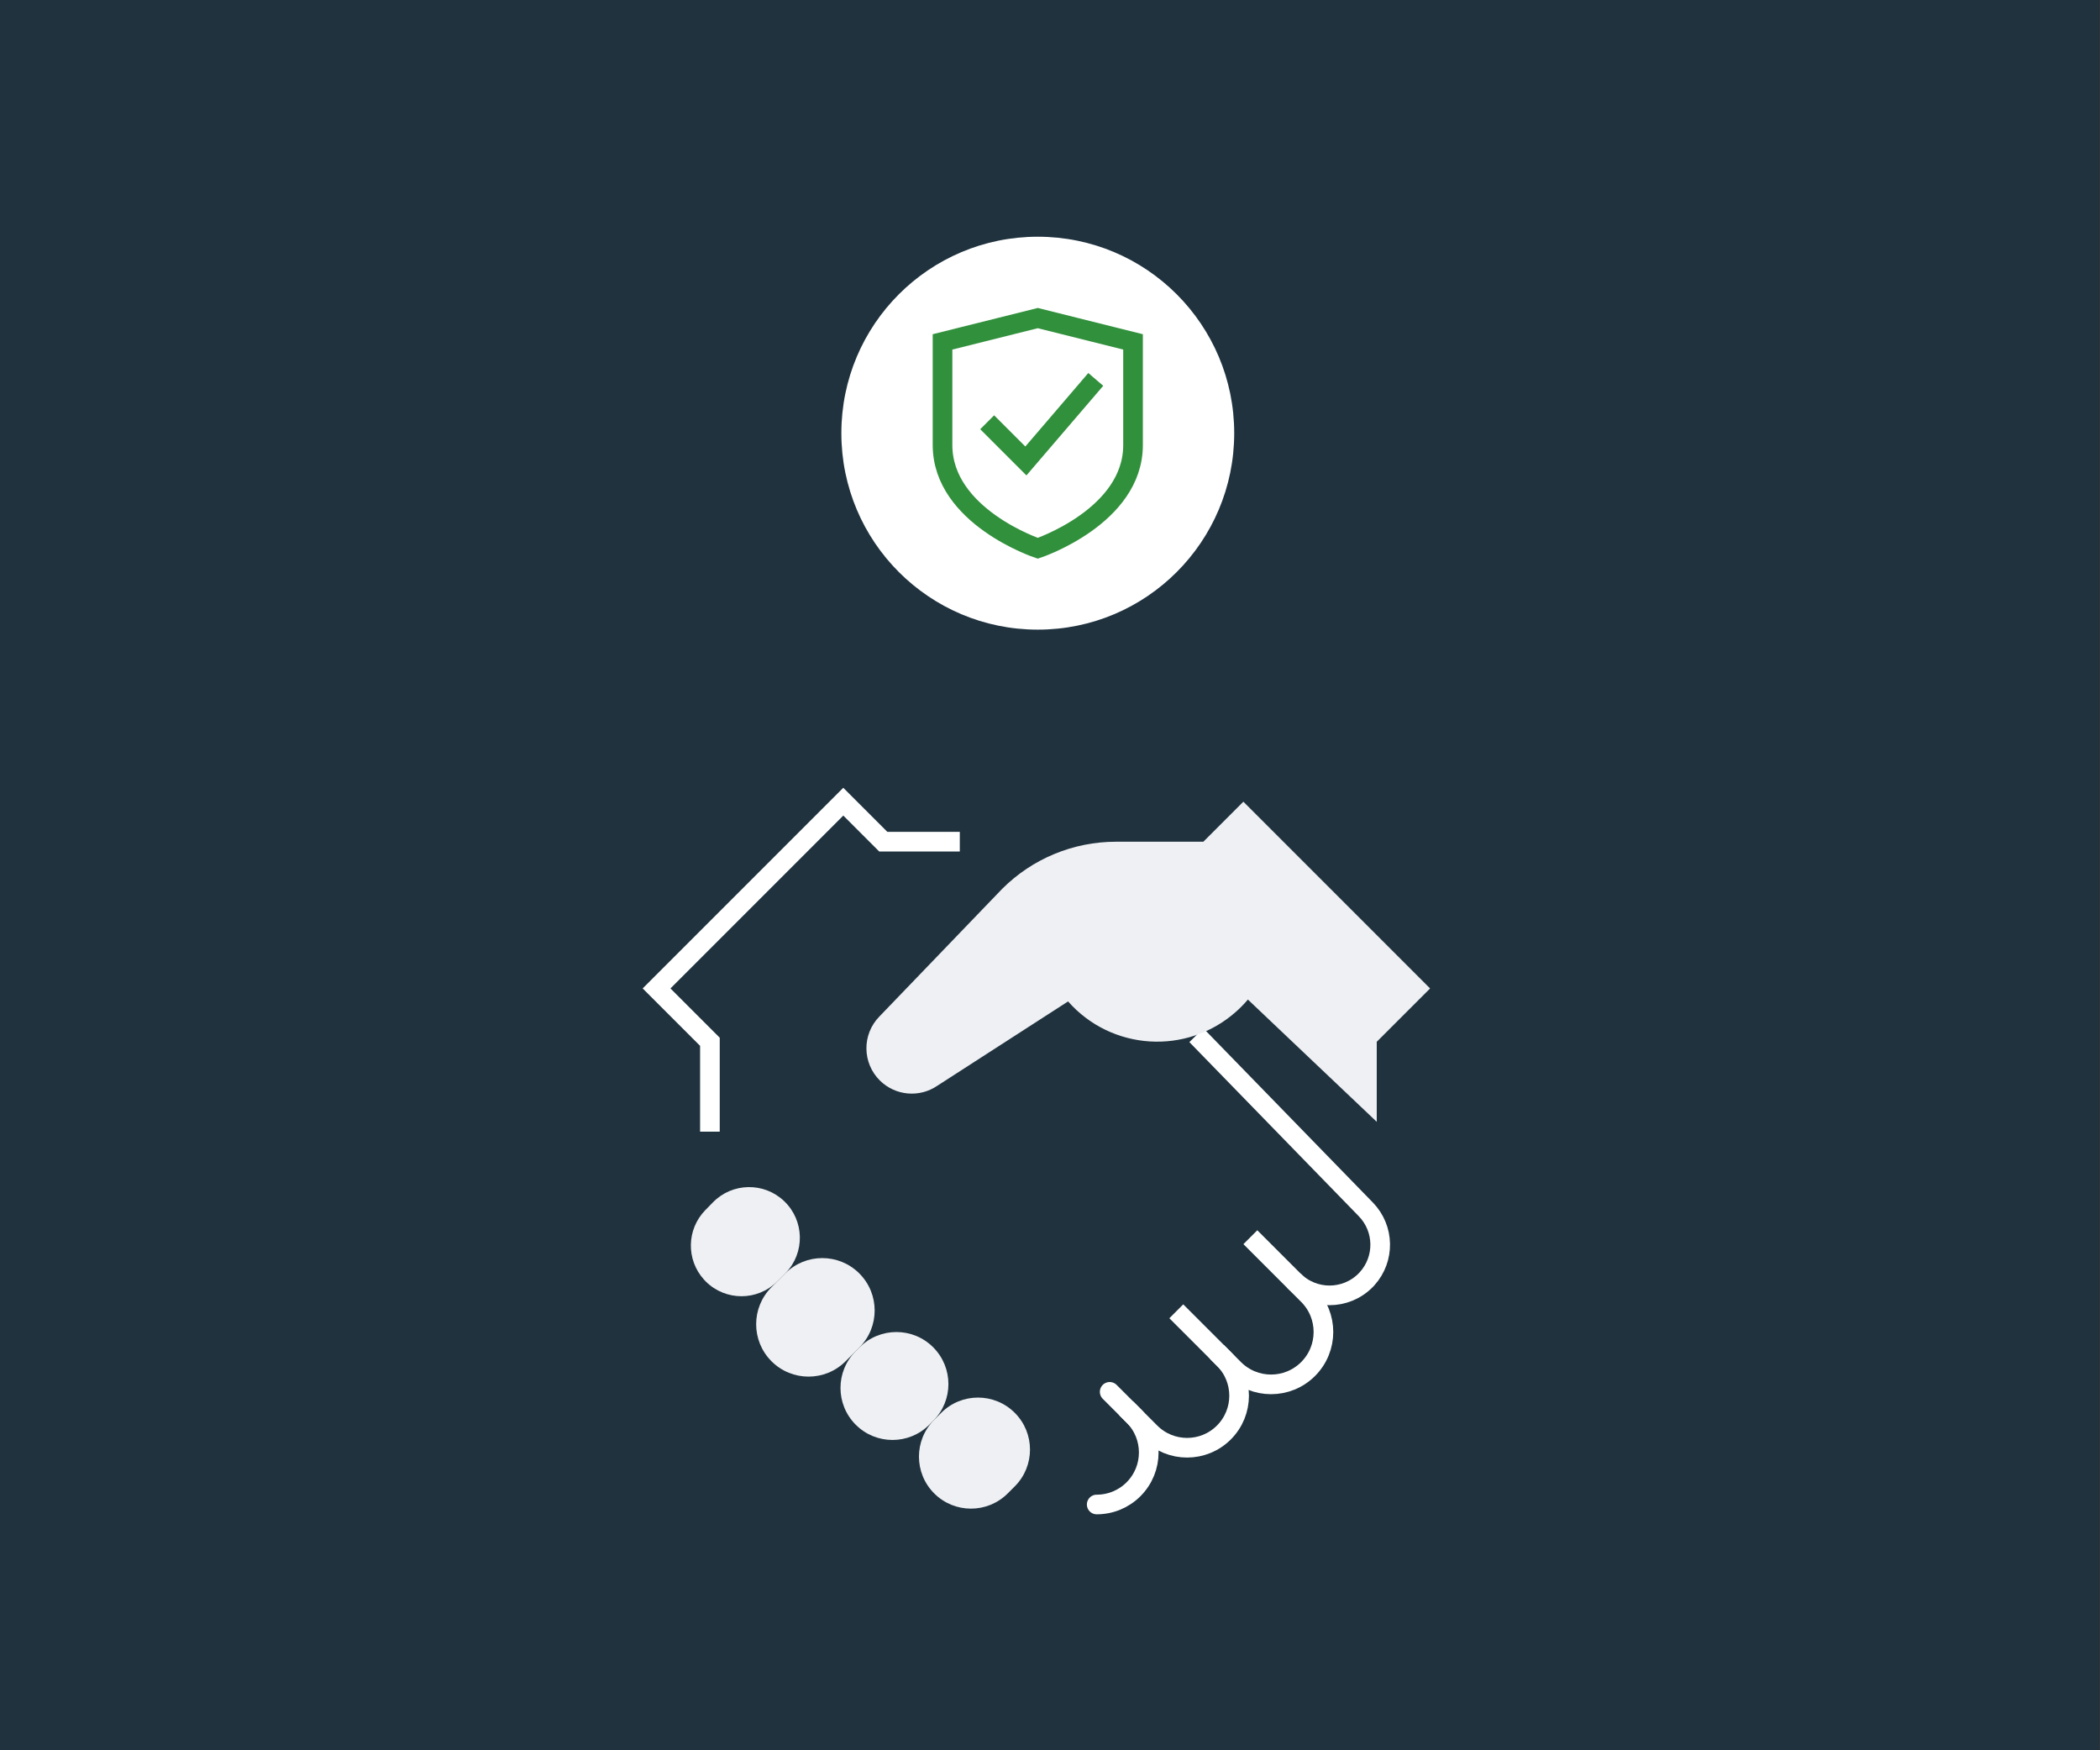 <?xml version="1.0" encoding="UTF-8"?><svg id="Layer_1" xmlns="http://www.w3.org/2000/svg" viewBox="0 0 1176 980"><rect x="0" y="0" width="1176" height="980" fill="#333333" stroke="none"/><defs><style>.cls-1,.cls-2,.cls-3{fill:none;stroke:#fff;}.cls-1,.cls-2,.cls-3,.cls-4{stroke-miterlimit:10;stroke-width:11px;}.cls-1,.cls-4{stroke-linecap:square;}.cls-2{stroke-linecap:round;}.cls-4{stroke:#31903c;}.cls-4,.cls-5{fill:#fff;}.cls-6{fill:#1f323e;}.cls-6,.cls-5,.cls-7{stroke-width:0px;}.cls-7{fill:#eff0f3;}</style></defs><rect class="cls-6" x="-2.68" width="1178.19" height="980"/><path class="cls-1" d="m704.09,696.61l28.45,28.44c11.45,11.46,11.45,30.02,0,41.48h0c-11.46,11.46-30.03,11.46-41.49,0l-28.43-28.43"/><path class="cls-2" d="m621.42,779.31l13.35,13.35c11.37,11.37,11.37,29.81,0,41.19h0c-5.46,5.48-12.89,8.55-20.62,8.53"/><polyline class="cls-1" points="397.55 628.12 397.55 583.3 367.68 553.43 472.24 448.87 494.64 471.27 531.99 471.27"/><path class="cls-7" d="m432.04,720.7l7.69-7.69c11.46-11.46,30.03-11.46,41.49,0h0c11.46,11.46,11.45,30.03,0,41.49l-7.69,7.69c-11.46,11.46-30.03,11.46-41.49,0h0c-11.46-11.46-11.45-30.03,0-41.49Z"/><path class="cls-7" d="m523.15,794.98l3.93-3.93c11.38-11.38,29.82-11.38,41.19,0h0c11.38,11.38,11.38,29.82,0,41.19l-3.93,3.93c-11.38,11.38-29.82,11.38-41.19,0h0c-11.38-11.38-11.38-29.82,0-41.19Z"/><path class="cls-7" d="m439.61,713.13l-4.33,4.33c-11.05,11.08-29,11.09-40.07.04-.34-.34-.68-.69-1-1.06h0c-10.03-11.09-9.73-28.07.69-38.8l4.33-4.43c10.87-11.12,28.66-11.42,39.9-.68h0c11.34,10.82,11.76,28.79.94,40.13-.15.16-.3.31-.46.47Z"/><path class="cls-7" d="m479.21,756.53l2.18-2.18c11.38-11.38,29.82-11.38,41.19,0h0c11.38,11.38,11.38,29.82,0,41.19l-2.18,2.18c-11.38,11.38-29.82,11.38-41.19,0h0c-11.38-11.38-11.38-29.82,0-41.19Z"/><path class="cls-1" d="m685.37,760.88c11.38,11.37,11.38,29.82,0,41.19h0c-11.37,11.38-29.81,11.38-41.19,0l-9.65-9.65"/><path class="cls-3" d="m724.5,716.99c11.09,11.08,29.06,11.06,40.14-.03.32-.32.64-.65.94-.99h0c10.03-11.09,9.73-28.07-.69-38.8l-94.91-97.53"/><path class="cls-7" d="m770.98,628.12v-44.81l29.87-29.87-104.56-104.56-22.41,22.41h-48.94c-23.91,0-46.83,9.5-63.74,26.4l-68.76,71.48c-9.81,10.02-9.64,26.1.38,35.91,8.66,8.48,22.1,9.66,32.11,2.82l73.19-47.19c24.3,27.56,66.35,30.2,93.9,5.89,2.43-2.14,4.7-4.46,6.8-6.94"/><circle class="cls-5" cx="581.16" cy="242.54" r="110"/><path class="cls-4" d="m634.5,249.21c0,40-53.34,57.78-53.34,57.78,0,0-53.34-17.78-53.34-57.78v-57.78l53.34-13.33,53.34,13.33v57.78Z"/><polyline class="cls-4" points="556.71 240.32 574.49 258.1 610.05 216.61"/></svg>